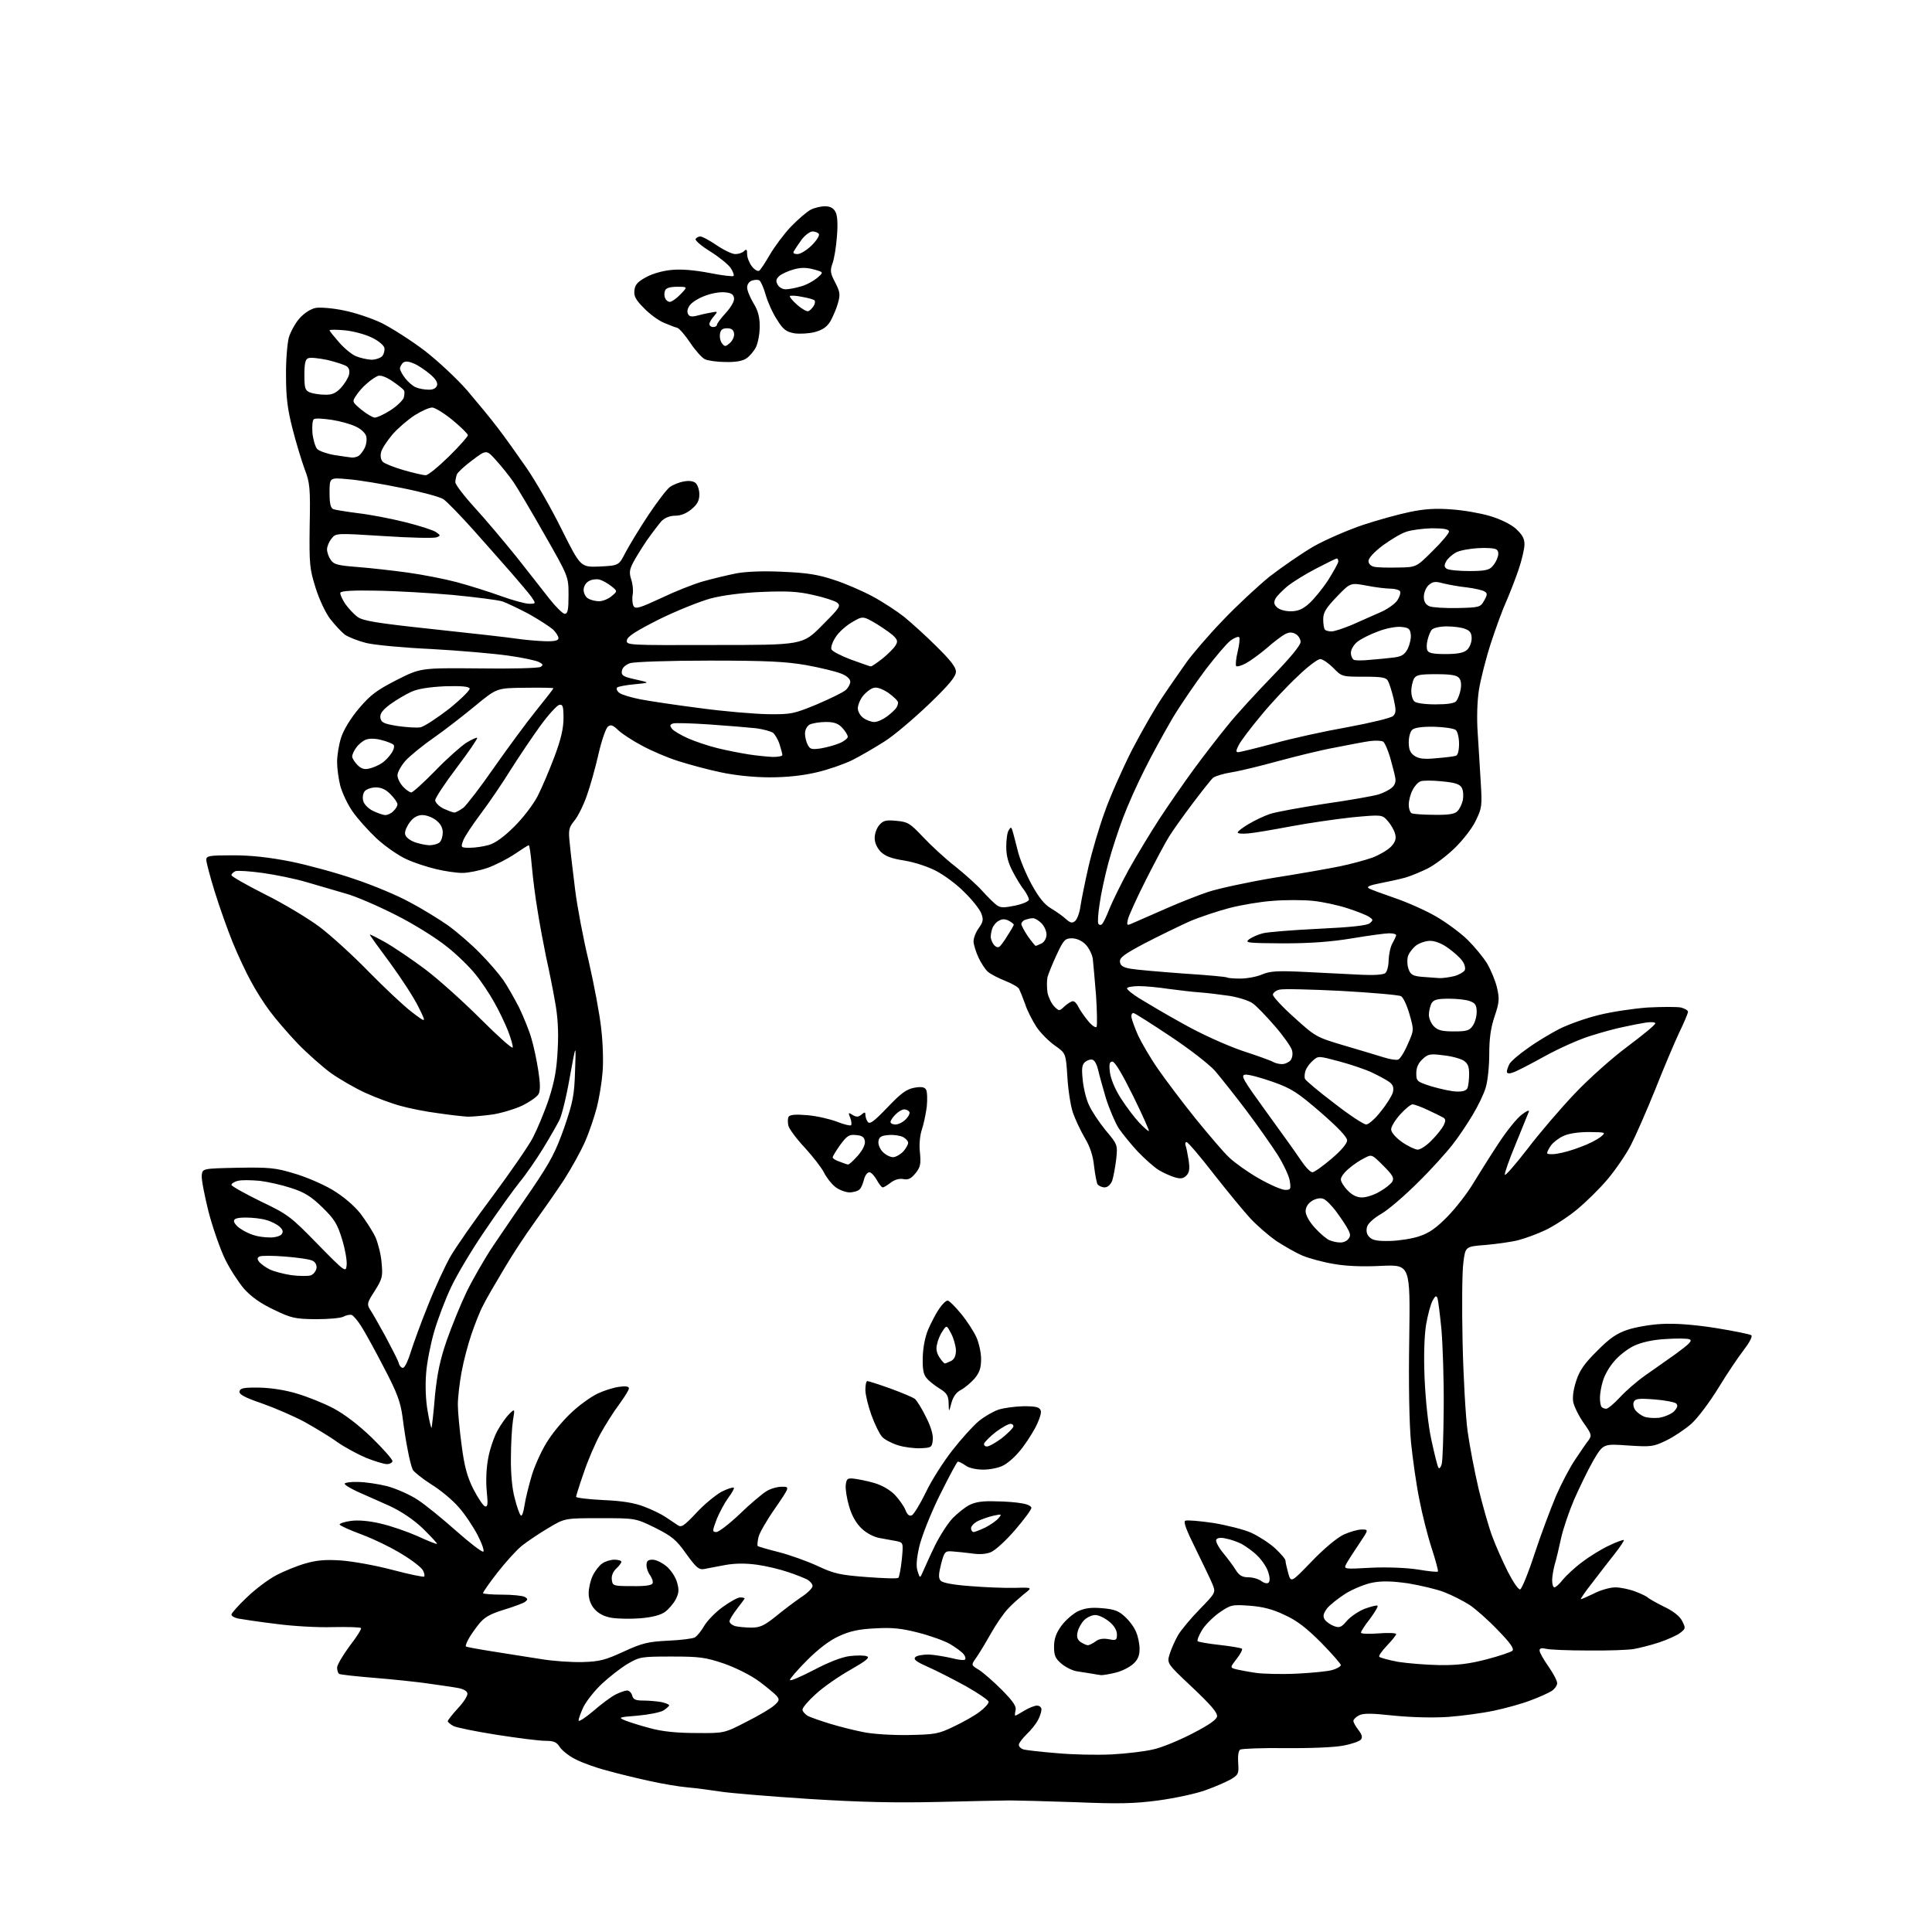 <?xml version="1.0" encoding="UTF-8" standalone="no"?>
<svg 
  version="1.1" 
  xmlns="http://www.w3.org/2000/svg" 
  xmlns:xlink="http://www.w3.org/1999/xlink" 
  xmlns:svg="http://www.w3.org/2000/svg"
  xmlns:rdf="http://www.w3.org/1999/02/22-rdf-syntax-ns#"
  xmlns:cc="http://creativecommons.org/ns#"
  xmlns:dc="http://purl.org/dc/elements/1.1/"
  viewBox="0 0 768 768"
  width="768"
  height="768"
>
<style>svg {background-color: white; }</style>"
<path stroke="none" fill="black" fill-rule="evenodd" d="M373.0,716.3C355.7,716.7 342.1,716.4 321.5,715.1C306.1,714.1 290.4,712.8 286.5,712.2C282.6,711.6 276.7,710.8 273.2,710.5C269.7,710.2 262.8,709.0 257.9,707.9C252.9,706.8 245.4,705.0 241.2,703.8C236.9,702.7 231.4,700.7 228.9,699.4C226.4,698.2 223.6,696.0 222.6,694.6C221.3,692.5 220.2,692.0 216.7,692.0C214.4,692.0 205.7,690.9 197.4,689.6C189.1,688.3 181.3,686.7 180.2,686.1C179.0,685.4 178.0,684.6 178.0,684.2C178.0,683.8 179.8,681.5 182.0,679.1C184.3,676.7 186.0,674.0 185.8,673.1C185.6,672.1 184.0,671.3 181.5,670.9C179.3,670.5 174.1,669.8 170.0,669.2C165.9,668.6 156.5,667.6 149.1,667.0C141.7,666.4 135.3,665.7 134.8,665.4C134.4,665.1 134.0,664.0 134.0,662.9C134.0,661.8 136.3,658.0 139.0,654.3C141.8,650.7 143.8,647.5 143.5,647.2C143.2,646.8 138.1,646.7 132.2,646.8C126.3,647.0 116.1,646.4 109.5,645.5C102.9,644.7 96.3,643.7 94.7,643.4C93.2,643.1 92.0,642.4 92.0,641.8C92.0,641.3 94.7,638.2 98.1,635.0C101.4,631.8 106.7,627.8 109.8,626.2C113.0,624.5 118.2,622.4 121.4,621.5C125.8,620.2 129.5,619.9 135.4,620.3C139.9,620.6 149.0,622.2 155.8,624.0C162.6,625.8 168.4,627.0 168.6,626.7C168.9,626.4 168.7,625.3 168.1,624.2C167.5,623.1 163.8,620.2 159.8,617.8C155.8,615.3 148.6,611.8 143.8,610.0C138.9,608.2 135.0,606.4 135.0,606.0C135.0,605.6 137.0,604.9 139.4,604.6C142.1,604.2 146.5,604.5 151.1,605.6C155.2,606.5 161.8,608.8 165.9,610.6C170.0,612.5 173.5,613.9 173.7,613.7C173.9,613.5 171.3,610.8 168.1,607.6C164.2,603.9 159.5,600.8 154.8,598.6C150.8,596.8 145.1,594.3 142.2,593.0C139.4,591.7 137.0,590.3 137.0,589.8C137.0,589.4 139.4,589.0 142.2,589.1C145.1,589.1 150.4,589.9 154.0,590.8C157.6,591.8 163.1,594.2 166.2,596.3C169.4,598.4 176.2,604.0 181.5,608.7C186.7,613.3 191.5,617.0 192.1,616.8C192.6,616.6 191.7,613.8 189.9,610.3C188.2,607.0 184.8,601.9 182.4,599.2C180.0,596.4 175.1,592.3 171.5,590.1C168.0,587.9 164.7,585.2 164.1,584.3C163.6,583.3 162.7,579.8 162.1,576.5C161.4,573.2 160.5,567.2 160.0,563.2C159.2,557.3 157.9,553.7 152.6,543.6C149.1,536.8 145.0,529.4 143.6,527.2C142.2,525.0 140.5,523.0 139.8,522.7C139.1,522.5 137.6,522.8 136.5,523.4C135.4,524.0 130.4,524.4 125.5,524.4C117.3,524.3 115.8,524.0 108.8,520.6C103.5,518.1 99.9,515.5 97.0,512.3C94.8,509.7 91.4,504.5 89.5,500.6C87.6,496.7 84.6,488.2 82.9,481.7C81.3,475.2 80.0,468.7 80.2,467.2C80.5,464.5 80.5,464.5 94.5,464.2C106.8,464.0 109.5,464.2 116.7,466.4C121.3,467.7 128.1,470.6 132.0,472.9C136.4,475.5 140.6,479.1 143.2,482.3C145.4,485.2 148.2,489.5 149.3,491.9C150.3,494.3 151.5,498.9 151.7,502.1C152.2,507.4 152.0,508.3 149.0,513.1C146.0,517.7 145.8,518.4 147.0,520.4C147.8,521.5 150.5,526.3 153.1,531.0C155.6,535.7 158.1,540.5 158.5,541.8C158.8,543.1 159.7,543.9 160.3,543.7C161.0,543.5 162.3,540.7 163.3,537.4C164.3,534.2 167.3,525.9 170.1,519.0C172.8,512.1 176.9,503.3 179.1,499.4C181.4,495.5 188.9,484.7 195.9,475.4C202.8,466.1 210.0,455.7 211.8,452.3C213.6,448.8 216.5,441.9 218.2,436.8C220.5,429.6 221.3,425.1 221.7,417.0C222.1,409.8 221.7,403.8 220.6,398.0C219.8,393.3 218.2,385.4 217.1,380.5C216.1,375.6 214.5,367.2 213.7,362.0C212.8,356.8 211.8,348.8 211.4,344.2C211.0,339.7 210.5,336.0 210.2,336.0C209.9,336.0 207.4,337.6 204.6,339.5C201.8,341.4 196.9,343.9 193.8,345.0C190.6,346.1 186.1,347.0 183.8,347.0C181.4,347.0 176.7,346.3 173.4,345.5C170.0,344.7 164.7,343.0 161.7,341.6C158.7,340.3 153.3,336.6 149.8,333.4C146.4,330.2 142.0,325.3 140.1,322.5C138.2,319.8 136.1,315.3 135.3,312.5C134.6,309.8 134.0,305.5 134.0,302.9C134.0,300.3 134.7,296.0 135.6,293.2C136.6,290.1 139.4,285.5 142.7,281.6C147.3,276.2 149.7,274.4 157.7,270.3C167.2,265.5 167.2,265.5 190.4,265.7C203.1,265.9 214.1,265.6 214.9,265.1C216.0,264.4 215.9,264.0 214.3,263.2C213.3,262.6 207.7,261.4 201.9,260.6C196.2,259.8 182.5,258.6 171.5,258.0C160.5,257.5 148.9,256.4 145.6,255.6C142.4,254.8 138.6,253.3 137.1,252.3C135.7,251.2 133.1,248.4 131.3,246.1C129.5,243.8 126.9,238.3 125.5,233.8C123.1,226.2 122.9,224.4 123.1,209.1C123.4,194.1 123.2,191.9 121.1,186.5C119.9,183.2 117.7,176.0 116.3,170.5C114.3,162.7 113.7,158.0 113.7,149.5C113.6,143.4 114.2,136.6 114.8,134.2C115.5,131.9 117.4,128.4 119.1,126.5C121.0,124.4 123.5,122.8 125.5,122.4C127.4,122.1 132.4,122.5 136.6,123.4C140.9,124.2 147.7,126.5 151.7,128.4C155.7,130.4 163.4,135.3 168.8,139.4C174.1,143.5 181.7,150.6 185.7,155.2C189.6,159.8 195.1,166.4 197.8,170.0C200.6,173.6 205.7,180.8 209.3,186.0C212.9,191.2 219.2,202.2 223.3,210.5C230.8,225.5 230.8,225.5 238.4,225.2C246.0,224.8 246.0,224.8 248.6,219.7C250.1,216.9 254.1,210.2 257.7,204.8C261.3,199.4 265.2,194.3 266.4,193.5C267.6,192.7 270.0,191.7 271.8,191.4C273.8,191.0 275.6,191.2 276.5,192.0C277.3,192.7 278.0,194.7 278.0,196.5C278.0,199.0 277.2,200.5 274.9,202.4C272.9,204.1 270.6,205.0 268.5,205.0C266.3,205.0 264.3,205.8 262.9,207.2C261.8,208.5 259.1,212.0 257.0,215.0C255.0,218.0 252.5,222.0 251.6,223.8C250.2,226.5 250.1,227.8 250.9,230.3C251.5,232.0 251.8,234.7 251.5,236.4C251.2,238.1 251.4,240.2 251.9,241.0C252.7,242.2 254.5,241.6 262.7,237.8C268.1,235.2 275.6,232.2 279.5,231.1C283.4,230.0 289.3,228.6 292.8,227.9C296.7,227.2 303.6,226.9 311.3,227.3C320.8,227.7 325.2,228.4 331.5,230.5C335.9,231.9 342.8,234.9 346.9,237.1C351.0,239.3 356.6,243.0 359.4,245.2C362.2,247.5 368.0,252.7 372.2,256.9C377.8,262.4 380.0,265.2 380.0,267.0C380.0,268.9 377.4,272.1 369.3,279.9C363.3,285.6 355.4,292.4 351.5,294.8C347.6,297.3 341.9,300.6 338.7,302.2C335.4,303.8 329.1,306.0 324.7,307.0C319.2,308.3 313.0,309.0 306.0,309.0C299.5,309.0 292.1,308.2 286.5,307.0C281.6,306.0 273.9,303.9 269.5,302.5C265.1,301.1 258.6,298.3 255.0,296.3C251.4,294.4 247.3,291.7 245.8,290.3C243.6,288.2 242.8,287.9 241.6,288.9C240.8,289.6 239.1,294.5 237.9,299.8C236.7,305.1 234.6,312.6 233.2,316.5C231.8,320.4 229.6,324.8 228.2,326.4C226.1,329.0 225.9,330.0 226.5,335.4C226.8,338.8 227.8,346.9 228.6,353.5C229.4,360.1 231.8,372.9 234.0,382.0C236.1,391.1 238.4,403.2 239.0,409.0C239.7,414.8 239.9,422.6 239.5,426.5C239.2,430.4 238.2,436.4 237.3,440.0C236.4,443.5 234.4,449.6 232.7,453.5C231.1,457.3 227.2,464.3 224.2,469.0C221.1,473.7 215.8,481.3 212.4,486.0C209.0,490.7 203.5,499.0 200.3,504.5C197.0,510.0 193.2,516.5 192.0,519.0C190.7,521.4 188.7,526.6 187.4,530.4C186.1,534.2 184.3,540.9 183.5,545.3C182.7,549.6 182.0,555.5 182.0,558.4C182.0,561.2 182.7,568.5 183.5,574.5C184.6,583.0 185.7,587.0 188.2,592.0C190.0,595.5 192.1,598.6 192.8,598.8C193.9,599.1 194.0,597.9 193.5,592.9C193.1,589.1 193.3,583.8 194.0,580.0C194.6,576.4 196.3,571.4 197.7,568.8C199.1,566.2 201.3,563.2 202.5,562.0C204.7,559.9 204.7,559.9 203.9,564.7C203.5,567.3 203.1,574.0 203.1,579.5C203.0,585.6 203.6,592.0 204.6,595.5C205.4,598.8 206.5,601.9 207.0,602.4C207.5,602.9 208.1,601.1 208.5,598.4C208.9,595.7 210.3,590.1 211.6,585.8C213.0,581.6 215.8,575.5 218.1,572.2C220.3,568.8 224.5,563.9 227.5,561.2C230.5,558.4 235.0,555.2 237.5,554.0C240.0,552.8 243.8,551.6 246.0,551.3C248.7,550.9 250.0,551.1 250.0,551.9C250.0,552.6 248.2,555.4 246.1,558.3C243.9,561.2 240.6,566.5 238.6,570.1C236.6,573.8 233.6,580.7 232.0,585.6C230.3,590.4 229.0,594.7 229.0,595.0C229.0,595.4 233.8,596.0 239.8,596.3C247.2,596.6 252.2,597.4 256.0,598.9C259.0,600.0 262.9,601.9 264.5,603.0C266.1,604.1 268.3,605.5 269.3,606.2C270.8,607.3 271.7,606.8 276.8,601.4C279.9,598.0 284.5,594.3 286.8,593.0C289.2,591.8 291.4,591.1 291.7,591.4C292.0,591.6 291.0,593.4 289.5,595.4C288.1,597.3 286.0,601.2 284.9,603.9C283.1,608.7 283.1,609.0 284.8,609.0C285.7,609.0 289.9,605.8 294.0,601.9C298.1,597.9 302.9,593.9 304.5,592.9C306.1,591.8 309.0,591.0 310.8,591.0C314.0,591.0 314.0,591.0 308.1,599.6C304.8,604.3 301.8,609.5 301.5,611.1C301.1,612.8 301.0,614.3 301.2,614.6C301.5,614.8 305.2,615.9 309.6,617.0C313.9,618.1 320.9,620.6 325.0,622.5C331.6,625.6 334.0,626.1 344.5,626.9C351.1,627.4 356.8,627.6 357.1,627.2C357.5,626.8 358.1,623.5 358.5,619.8C359.1,613.2 359.1,613.2 356.3,612.6C354.8,612.3 351.8,611.8 349.7,611.4C347.4,611.0 344.5,609.5 342.5,607.6C340.3,605.5 338.6,602.5 337.5,598.7C336.6,595.6 336.0,591.8 336.2,590.3C336.5,587.8 336.9,587.5 339.5,587.8C341.1,588.0 344.8,588.7 347.5,589.5C350.6,590.4 353.7,592.2 355.7,594.2C357.4,596.0 359.3,598.7 359.9,600.2C360.6,602.0 361.4,602.8 362.4,602.4C363.2,602.1 365.7,598.0 368.0,593.3C370.2,588.6 375.0,581.1 378.6,576.5C382.2,571.9 386.9,566.7 389.1,564.9C391.3,563.1 394.8,561.1 396.8,560.4C398.8,559.7 403.3,559.1 406.8,559.0C411.7,559.0 413.2,559.3 413.7,560.7C414.1,561.6 413.1,564.6 411.4,567.8C409.8,570.7 407.0,575.0 405.1,577.1C403.3,579.3 400.4,581.8 398.7,582.6C397.0,583.5 393.5,584.2 390.9,584.2C388.2,584.2 385.2,583.6 383.9,582.6C382.6,581.7 381.2,581.0 380.8,581.0C380.4,581.0 377.2,587.1 373.5,594.5C369.8,602.0 366.3,611.0 365.4,614.9C364.3,619.9 364.1,622.7 364.8,624.7C365.7,627.5 365.7,627.5 367.0,624.5C367.7,622.9 369.8,618.2 371.7,614.3C373.7,610.3 376.8,605.5 378.7,603.5C380.6,601.6 383.5,599.2 385.3,598.3C387.6,597.1 390.6,596.6 395.5,596.8C399.4,596.8 404.2,597.2 406.2,597.6C408.3,597.9 410.0,598.7 410.0,599.4C410.0,600.1 407.1,604.0 403.5,608.2C399.9,612.4 395.6,616.3 393.9,617.0C392.0,617.8 389.3,618.0 386.2,617.5C383.6,617.2 380.2,616.8 378.5,616.7C375.7,616.5 375.4,616.8 374.1,621.7C373.1,625.7 373.0,627.3 373.9,628.3C374.6,629.2 378.8,630.0 385.7,630.5C391.7,631.0 399.6,631.3 403.5,631.2C410.5,631.0 410.5,631.0 407.0,633.7C405.1,635.3 402.2,637.8 400.7,639.5C399.1,641.1 396.0,645.6 393.8,649.5C391.6,653.4 389.0,657.7 387.9,659.2C386.0,661.9 386.0,661.9 389.3,663.9C391.0,665.0 395.1,668.6 398.4,671.9C402.8,676.4 404.1,678.3 403.7,679.9C403.4,681.1 403.4,682.0 403.6,682.0C403.8,682.0 405.4,681.1 407.2,680.0C409.0,678.9 411.3,678.0 412.2,678.0C413.2,678.0 414.0,678.7 414.0,679.5C414.0,680.4 413.4,682.3 412.6,683.8C411.8,685.3 409.8,687.8 408.1,689.4C406.4,691.1 405.0,692.9 405.0,693.6C405.0,694.3 405.8,695.1 406.8,695.4C407.7,695.7 413.7,696.4 420.0,696.9C426.3,697.5 436.2,697.7 442.0,697.4C447.8,697.1 455.2,696.2 458.5,695.4C461.8,694.7 468.8,691.8 474.0,689.1C480.6,685.7 483.6,683.6 483.8,682.3C484.0,680.8 481.2,677.6 473.9,670.7C463.8,661.2 463.8,661.2 465.0,657.4C465.7,655.2 467.2,651.9 468.3,650.0C469.4,648.1 473.2,643.5 476.8,639.8C483.3,633.1 483.3,633.1 482.0,629.8C481.3,628.0 478.2,621.7 475.3,615.7C471.5,608.1 470.3,604.8 471.2,604.5C471.9,604.2 476.9,604.6 482.3,605.4C487.7,606.3 494.5,608.0 497.4,609.3C500.4,610.7 504.6,613.4 506.9,615.5C509.1,617.6 511.0,619.7 511.0,620.4C511.0,621.0 511.5,623.2 512.1,625.4C513.2,629.2 513.2,629.2 521.5,620.6C526.4,615.5 531.6,611.2 534.2,610.0C536.6,608.9 539.8,608.0 541.3,608.0C544.1,608.0 544.1,608.0 540.2,613.8C538.1,616.9 535.8,620.5 535.2,621.6C534.1,623.8 534.1,623.8 545.0,623.2C551.5,622.9 559.0,623.2 563.6,623.9C567.7,624.6 571.4,625.0 571.6,624.7C571.8,624.5 570.7,620.3 569.1,615.4C567.5,610.5 565.3,601.8 564.2,596.0C563.0,590.2 561.6,580.1 560.9,573.4C560.2,565.8 559.9,550.6 560.2,532.0C560.6,502.7 560.6,502.7 549.1,503.2C541.7,503.6 534.8,503.3 530.0,502.4C525.8,501.7 520.3,500.2 517.7,499.1C515.1,498.0 510.4,495.3 507.2,493.2C504.1,491.0 499.5,487.0 497.0,484.3C494.5,481.6 488.0,473.7 482.5,466.7C477.1,459.7 472.2,454.0 471.7,454.0C471.2,454.0 471.0,454.6 471.3,455.4C471.6,456.1 472.1,458.8 472.5,461.2C473.0,464.6 472.8,466.1 471.6,467.3C470.4,468.5 469.3,468.7 467.0,468.0C465.3,467.5 462.4,466.2 460.6,465.1C458.8,464.0 455.1,460.7 452.3,457.8C449.6,454.9 446.2,450.7 444.7,448.5C443.3,446.3 441.0,440.9 439.6,436.5C438.3,432.1 436.9,427.0 436.5,425.2C436.1,423.4 435.2,421.6 434.4,421.3C433.6,421.0 432.3,421.4 431.4,422.1C430.1,423.2 429.9,424.6 430.4,429.3C430.7,432.5 431.8,437.1 432.9,439.3C433.9,441.6 436.9,446.1 439.5,449.3C444.3,455.0 444.3,455.1 443.7,460.9C443.3,464.1 442.6,467.9 442.1,469.4C441.4,471.0 440.3,472.0 439.1,472.0C438.0,472.0 436.8,471.4 436.3,470.8C435.9,470.1 435.3,466.8 434.9,463.5C434.5,459.4 433.3,455.8 431.2,452.3C429.5,449.4 427.4,444.9 426.5,442.3C425.6,439.7 424.6,433.3 424.3,428.1C423.7,418.7 423.7,418.7 419.3,415.6C416.9,413.9 413.6,410.6 412.0,408.2C410.4,405.7 408.3,401.7 407.5,399.1C406.6,396.6 405.5,393.9 405.1,393.1C404.8,392.4 402.3,391.0 399.6,389.9C397.0,388.9 393.9,387.3 392.7,386.3C391.6,385.3 389.9,382.7 388.9,380.5C387.9,378.3 387.0,375.4 387.0,374.2C387.0,372.9 387.9,370.5 389.1,368.9C390.9,366.3 391.0,365.5 390.0,362.9C389.3,361.3 386.4,357.6 383.4,354.7C380.5,351.7 375.5,348.0 372.3,346.3C368.9,344.5 363.7,342.8 359.6,342.1C354.4,341.3 352.0,340.4 350.1,338.6C348.6,337.0 347.7,335.0 347.7,333.1C347.7,331.4 348.5,329.1 349.6,327.9C351.2,326.1 352.3,325.9 356.4,326.3C360.9,326.7 361.8,327.3 366.9,332.7C370.0,336.0 375.7,341.3 379.7,344.4C383.7,347.6 388.6,352.0 390.6,354.3C392.7,356.6 395.2,359.1 396.2,359.8C397.7,360.9 399.1,360.9 403.5,360.0C406.7,359.3 409.0,358.3 409.0,357.6C409.0,356.9 408.1,355.2 407.1,353.8C406.0,352.5 404.0,349.2 402.6,346.5C400.8,343.1 400.0,340.2 400.0,336.6C400.0,333.8 400.4,330.8 401.0,330.0C401.8,328.7 402.0,328.7 402.4,330.0C402.7,330.8 403.6,334.4 404.5,337.9C405.3,341.4 407.9,347.6 410.1,351.6C412.9,356.7 415.2,359.6 417.8,361.1C419.8,362.3 422.5,364.2 423.7,365.3C425.5,366.9 426.2,367.1 427.4,366.1C428.2,365.4 429.2,362.7 429.5,360.2C429.9,357.6 431.3,350.6 432.7,344.5C434.1,338.4 437.0,328.6 439.2,322.6C441.3,316.6 446.2,305.6 450.0,298.1C453.9,290.6 459.4,281.0 462.3,276.8C465.1,272.6 469.4,266.5 471.7,263.2C474.0,260.0 480.4,252.5 486.0,246.7C491.6,240.8 500.1,232.9 504.8,229.1C509.6,225.4 517.4,220.0 522.2,217.2C527.0,214.5 535.8,210.7 541.7,208.7C547.7,206.7 556.1,204.4 560.5,203.5C566.2,202.3 570.9,202.0 577.0,202.5C581.7,202.8 588.5,204.0 592.2,205.1C596.3,206.3 600.4,208.3 602.5,210.1C605.1,212.5 606.0,214.0 606.0,216.4C606.0,218.2 604.9,222.8 603.6,226.6C602.3,230.4 600.1,236.0 598.8,239.0C597.4,242.0 594.7,249.4 592.7,255.5C590.7,261.6 588.6,270.0 587.9,274.2C587.2,278.7 587.0,285.6 587.4,291.2C587.7,296.3 588.3,305.1 588.6,310.7C589.2,320.4 589.1,321.2 586.6,326.3C585.2,329.3 581.4,334.1 578.2,337.2C575.0,340.3 570.2,343.9 567.4,345.3C564.7,346.6 560.7,348.3 558.5,348.9C556.3,349.5 551.8,350.5 548.6,351.1C544.5,351.9 543.1,352.5 544.1,353.1C544.9,353.6 549.6,355.3 554.5,357.0C559.5,358.7 566.9,362.0 571.0,364.4C575.1,366.8 580.8,371.0 583.5,373.7C586.2,376.4 589.7,380.6 591.2,383.1C592.7,385.7 594.5,390.0 595.1,392.7C596.1,397.1 596.0,398.5 594.1,404.1C592.6,408.6 592.0,412.8 592.0,419.0C592.0,423.8 591.4,429.7 590.6,432.3C589.9,434.8 587.5,439.7 585.4,443.2C583.3,446.7 579.8,452.0 577.4,455.0C575.1,458.0 569.0,464.8 563.7,470.0C558.5,475.2 551.9,480.9 549.1,482.5C546.0,484.3 543.7,486.4 543.4,487.8C543.0,489.3 543.3,490.8 544.4,491.8C545.7,493.1 547.7,493.4 552.6,493.3C556.2,493.2 561.4,492.4 564.3,491.4C568.2,490.1 571.0,488.1 575.5,483.5C578.8,480.1 583.3,474.3 585.5,470.6C587.7,467.0 592.2,459.8 595.5,454.8C598.8,449.7 603.0,444.5 604.9,443.1C607.0,441.5 608.1,441.1 607.7,442.0C607.4,442.8 605.0,448.6 602.5,454.8C599.9,461.0 598.0,466.5 598.2,467.0C598.4,467.5 602.4,462.9 607.2,456.7C611.9,450.5 620.4,440.6 626.0,434.7C631.8,428.6 640.9,420.5 647.1,415.9C653.1,411.4 658.0,407.4 658.0,406.8C658.0,406.3 656.4,406.2 654.2,406.5C652.2,406.8 648.2,407.6 645.5,408.2C642.8,408.7 636.9,410.3 632.5,411.7C628.1,413.0 619.8,416.7 614.0,419.9C608.2,423.1 602.5,426.1 601.2,426.4C599.8,426.9 599.0,426.7 599.0,426.0C599.0,425.4 599.5,424.0 600.0,423.0C600.6,421.9 603.8,419.1 607.3,416.7C610.7,414.2 616.4,410.8 619.9,409.0C623.5,407.2 630.5,404.7 635.5,403.5C640.6,402.2 649.4,400.9 655.0,400.5C660.7,400.2 666.6,400.2 668.2,400.5C669.7,400.9 671.0,401.6 671.0,402.2C671.0,402.8 669.4,406.6 667.4,410.7C665.5,414.8 661.2,424.9 657.9,433.3C654.5,441.7 650.2,451.5 648.3,455.2C646.4,458.9 642.2,465.0 639.1,468.7C636.0,472.4 630.5,477.8 627.0,480.7C623.4,483.7 617.8,487.3 614.5,488.9C611.2,490.5 606.2,492.3 603.5,493.0C600.8,493.7 594.9,494.5 590.5,494.9C582.5,495.5 582.5,495.5 581.7,502.0C581.2,505.6 581.1,519.8 581.4,533.5C581.7,547.2 582.6,563.2 583.4,569.0C584.2,574.8 586.2,585.1 587.8,592.0C589.5,598.9 591.9,607.4 593.3,611.0C594.6,614.6 597.4,620.8 599.4,624.8C601.5,628.9 603.6,632.0 604.3,631.8C605.0,631.5 607.6,625.1 610.1,617.4C612.6,609.8 616.5,599.5 618.6,594.5C620.8,589.5 624.2,583.0 626.3,580.0C628.3,577.0 630.6,573.6 631.5,572.5C632.8,570.6 632.7,570.1 629.5,565.6C627.6,562.9 625.8,559.2 625.4,557.4C625.0,555.4 625.5,552.1 626.6,548.8C627.9,544.8 629.9,541.9 634.9,537.0C639.9,531.9 642.8,530.0 647.0,528.6C650.0,527.6 656.1,526.5 660.5,526.3C665.8,526.0 673.0,526.5 682.0,527.9C689.4,529.1 695.8,530.4 696.2,530.8C696.7,531.3 695.3,533.9 693.2,536.6C691.1,539.3 686.5,546.1 683.1,551.7C679.6,557.4 674.8,563.8 672.3,566.0C669.8,568.2 665.3,571.2 662.4,572.6C657.2,575.1 656.5,575.2 647.1,574.6C637.3,573.9 637.3,573.9 633.3,580.7C631.2,584.4 627.8,591.4 625.7,596.2C623.7,600.9 621.3,607.9 620.5,611.7C619.7,615.4 618.6,620.1 618.0,622.0C617.5,623.9 617.0,626.7 617.0,628.2C617.0,629.8 617.4,631.0 617.9,631.0C618.4,631.0 619.9,629.7 621.2,628.0C622.5,626.4 626.0,623.1 629.0,620.9C632.0,618.6 636.9,615.6 639.8,614.3C642.7,612.9 645.3,612.0 645.5,612.2C645.7,612.4 644.1,614.8 642.0,617.5C639.8,620.3 635.8,625.4 633.1,629.0C630.3,632.5 628.2,635.6 628.4,635.7C628.5,635.8 630.8,634.8 633.5,633.5C636.1,632.1 640.1,631.0 642.1,631.0C644.2,631.0 647.9,631.8 650.2,632.7C652.6,633.6 654.7,634.7 655.0,635.0C655.3,635.4 658.1,637.0 661.3,638.6C665.1,640.4 667.7,642.4 668.7,644.4C670.1,647.2 670.1,647.4 667.9,649.1C666.6,650.1 662.8,651.8 659.5,652.9C656.2,654.0 651.7,655.1 649.5,655.5C647.3,655.9 639.1,656.2 631.3,656.1C623.5,656.1 615.9,655.8 614.5,655.4C612.8,655.0 612.0,655.2 612.0,656.1C612.0,656.9 613.6,659.7 615.5,662.4C617.4,665.1 619.0,668.1 619.0,669.1C619.0,670.0 618.0,671.4 616.8,672.2C615.5,673.0 611.8,674.7 608.5,675.9C605.2,677.2 598.7,679.0 594.0,680.0C589.3,681.0 581.1,682.1 575.7,682.5C569.8,682.9 561.3,682.7 554.2,682.0C545.1,681.0 541.8,681.0 540.2,681.9C539.0,682.5 538.0,683.5 538.0,684.1C538.0,684.7 538.9,686.3 540.0,687.7C541.4,689.5 541.7,690.6 541.0,691.5C540.4,692.2 537.3,693.3 534.0,693.9C530.6,694.6 520.8,695.0 511.1,694.9C501.8,694.8 493.7,695.1 493.0,695.5C492.3,695.9 492.0,698.0 492.2,700.8C492.5,705.0 492.3,705.5 489.3,707.3C487.5,708.3 483.0,710.3 479.3,711.6C475.5,713.0 467.1,714.8 460.5,715.7C450.8,717.0 444.5,717.1 427.5,716.4C415.9,716.0 404.2,715.7 401.5,715.7C398.8,715.7 385.9,716.0 373.0,716.3zM361.0,689.7C371.7,689.5 373.0,689.3 379.2,686.3C383.0,684.5 387.6,681.9 389.5,680.4C391.4,679.0 393.0,677.2 393.0,676.5C393.0,675.9 388.8,673.0 383.8,670.2C378.7,667.4 371.8,663.9 368.6,662.5C364.1,660.5 363.0,659.6 363.9,658.7C364.5,658.1 366.9,657.7 369.2,657.7C371.5,657.8 375.5,658.5 378.2,659.1C380.8,659.8 383.3,660.1 383.6,659.7C384.0,659.3 383.7,658.3 383.0,657.5C382.3,656.6 379.8,654.8 377.6,653.5C375.3,652.2 369.7,650.2 365.0,649.0C358.4,647.3 354.6,646.9 347.9,647.3C341.4,647.6 337.8,648.4 333.5,650.4C329.9,652.0 325.4,655.4 320.9,659.9C317.1,663.7 314.0,667.3 314.0,667.8C314.0,668.4 318.2,666.6 323.4,663.9C329.5,660.7 334.6,658.7 337.9,658.3C340.6,658.0 343.7,658.0 344.6,658.4C345.9,658.9 344.3,660.2 338.0,663.8C333.4,666.4 327.2,670.7 324.3,673.4C321.4,676.0 319.0,678.8 319.0,679.6C319.0,680.3 320.0,681.4 321.1,682.1C322.3,682.7 326.3,684.1 329.9,685.2C333.5,686.3 339.4,687.8 343.0,688.5C346.6,689.3 354.6,689.8 361.0,689.7zM276.7,688.9C287.9,689.0 287.9,689.0 296.8,684.4C301.8,681.9 306.8,678.9 307.9,677.8C309.8,676.1 309.9,675.6 308.8,674.2C308.1,673.4 304.9,670.7 301.8,668.4C298.4,665.9 292.6,663.0 287.8,661.3C280.4,658.8 278.1,658.5 267.0,658.5C255.0,658.5 254.3,658.6 249.5,661.4C246.8,663.0 242.2,666.6 239.3,669.3C236.4,672.0 233.2,676.1 232.0,678.4C230.9,680.7 230.0,683.2 230.0,683.9C230.0,684.6 232.6,682.9 235.8,680.2C238.9,677.5 242.9,674.5 244.7,673.6C246.5,672.7 248.5,672.0 249.3,672.0C250.1,672.0 251.0,672.9 251.3,674.0C251.7,675.6 252.7,676.0 255.8,676.0C258.0,676.0 261.2,676.3 262.9,676.6C264.6,677.0 266.0,677.5 266.0,677.9C266.0,678.2 265.0,679.1 263.8,679.9C262.5,680.7 257.9,681.6 253.5,682.0C245.9,682.6 245.6,682.7 248.5,683.9C250.2,684.6 254.7,686.0 258.5,687.0C263.2,688.3 269.1,688.9 276.7,688.9zM437.8,665.9C437.1,665.8 435.4,665.6 434.0,665.3C432.6,665.1 430.1,664.7 428.3,664.4C426.5,664.2 423.7,662.8 422.0,661.4C419.5,659.3 419.0,658.1 419.0,654.6C419.0,651.5 419.8,649.2 421.9,646.3C423.5,644.1 426.5,641.5 428.5,640.5C431.4,639.2 433.8,638.9 438.3,639.3C443.0,639.7 444.8,640.4 447.2,642.7C448.9,644.2 450.9,646.9 451.6,648.7C452.4,650.5 453.0,653.5 453.0,655.5C453.0,658.1 452.3,659.8 450.5,661.4C449.1,662.7 446.0,664.3 443.5,664.9C441.1,665.5 438.5,665.9 437.8,665.9zM515.5,665.3C521.5,665.0 528.0,664.4 529.8,663.8C531.5,663.3 533.0,662.4 533.0,661.9C533.0,661.4 529.5,657.4 525.2,653.0C519.4,647.2 515.6,644.2 510.7,642.0C506.0,639.7 502.0,638.7 496.8,638.3C489.7,637.8 489.3,637.9 484.6,641.1C482.0,643.0 478.8,646.2 477.7,648.2C476.5,650.2 475.8,652.1 476.1,652.4C476.4,652.7 480.3,653.4 484.9,653.9C489.4,654.4 493.4,655.1 493.7,655.4C494.0,655.7 493.1,657.5 491.6,659.4C488.9,662.9 488.9,662.9 491.5,663.6C492.9,663.9 496.4,664.6 499.3,665.0C502.1,665.4 509.4,665.6 515.5,665.3zM572.1,661.9C579.4,662.0 584.1,661.4 591.0,659.6C596.0,658.3 600.7,656.7 601.2,656.2C602.0,655.4 600.3,653.0 595.4,648.0C591.7,644.1 586.6,639.6 584.2,638.0C581.7,636.4 577.2,634.1 574.1,632.9C571.0,631.7 564.5,630.2 559.7,629.4C553.3,628.5 549.4,628.4 545.7,629.1C542.8,629.6 538.0,631.6 535.0,633.4C532.0,635.3 528.6,638.0 527.5,639.4C526.0,641.5 525.8,642.5 526.6,643.8C527.2,644.7 528.9,645.9 530.3,646.4C532.5,647.2 533.2,646.9 535.4,644.3C536.8,642.7 540.0,640.5 542.5,639.5C545.1,638.6 547.3,638.0 547.6,638.3C547.9,638.6 546.5,640.9 544.6,643.5C542.6,646.0 541.0,648.5 541.0,649.0C541.0,649.5 544.1,649.6 548.0,649.3C551.9,649.0 555.0,649.1 555.0,649.6C555.0,650.0 553.3,652.1 551.3,654.2C549.3,656.3 547.9,658.3 548.3,658.6C548.7,659.0 552.0,659.9 555.7,660.6C559.5,661.2 566.8,661.8 572.1,661.9zM231.5,660.7C238.4,660.5 240.6,659.9 248.0,656.5C255.4,653.1 257.7,652.6 265.5,652.2C270.4,652.0 275.3,651.4 276.2,650.9C277.1,650.4 278.8,648.3 280.0,646.2C281.2,644.2 284.5,640.8 287.3,638.8C290.2,636.7 293.3,635.0 294.2,635.0C295.2,635.0 296.0,635.2 296.0,635.4C296.0,635.6 294.6,637.4 293.0,639.5C291.4,641.6 290.0,643.8 290.0,644.5C290.0,645.2 291.0,646.0 292.2,646.4C293.5,646.7 296.4,647.0 298.7,647.0C302.1,647.0 303.8,646.2 308.2,642.7C311.1,640.3 315.6,636.9 318.2,635.1C320.9,633.4 323.0,631.3 323.0,630.5C323.0,629.7 322.1,628.6 320.9,627.9C319.7,627.3 316.3,625.9 313.2,624.9C310.0,623.8 304.5,622.5 300.9,622.0C296.5,621.4 292.3,621.4 288.4,622.1C285.2,622.7 281.4,623.4 280.0,623.7C277.8,624.1 276.8,623.2 272.8,617.7C268.8,612.0 267.1,610.7 260.4,607.3C252.6,603.5 252.6,603.5 238.6,603.5C224.5,603.5 224.5,603.5 218.0,607.4C214.4,609.5 209.7,612.7 207.4,614.5C205.1,616.4 200.8,621.2 197.6,625.3C194.5,629.3 192.0,632.9 192.0,633.3C192.0,633.6 195.4,633.9 199.5,633.9C203.6,633.9 207.7,634.3 208.6,634.8C209.8,635.5 209.9,635.8 208.8,636.7C208.1,637.3 204.2,638.7 200.3,639.9C194.5,641.7 192.5,642.9 190.2,645.8C188.6,647.8 186.7,650.6 186.1,651.8C185.4,653.1 185.0,654.3 185.2,654.5C185.4,654.7 190.3,655.6 196.0,656.5C201.8,657.4 210.3,658.8 215.0,659.5C219.7,660.3 227.1,660.8 231.5,660.7zM432.4,654.0C433.0,654.0 434.4,653.3 435.5,652.5C436.7,651.5 438.5,651.2 440.7,651.6C443.7,652.2 444.0,652.0 444.0,649.7C444.0,648.1 442.9,646.2 440.9,644.6C439.2,643.2 436.8,642.0 435.4,642.0C434.1,642.0 432.1,642.9 431.0,644.0C429.9,645.1 428.7,647.2 428.4,648.6C427.9,650.6 428.2,651.7 429.5,652.7C430.6,653.4 431.9,654.0 432.4,654.0zM254.5,643.3C250.7,643.6 245.5,643.5 243.1,643.1C240.1,642.6 237.9,641.4 236.3,639.6C234.8,637.9 234.0,635.6 234.0,633.3C234.0,631.4 234.7,628.3 235.6,626.4C236.5,624.5 238.2,622.3 239.4,621.5C240.5,620.7 242.7,620.0 244.2,620.0C245.8,620.0 247.0,620.4 247.0,620.8C247.0,621.3 246.1,622.5 245.0,623.5C243.7,624.7 243.0,626.4 243.2,627.9C243.5,630.4 243.7,630.5 251.2,630.5C256.4,630.6 259.1,630.2 259.4,629.4C259.7,628.7 259.2,627.4 258.5,626.3C257.7,625.3 257.0,623.5 257.0,622.2C257.0,620.5 257.6,620.0 259.4,620.0C260.8,620.0 263.2,621.2 264.9,622.6C266.6,624.0 268.5,626.8 269.1,628.9C270.0,632.0 269.9,633.2 268.6,635.8C267.7,637.5 265.8,639.7 264.3,640.8C262.4,642.1 259.2,642.9 254.5,643.3zM504.3,629.1C504.9,628.5 504.8,626.8 504.1,624.8C503.5,622.9 501.5,620.0 499.7,618.3C498.0,616.6 495.1,614.6 493.5,613.7C491.9,612.9 489.1,611.9 487.3,611.6C485.4,611.1 483.9,611.3 483.5,612.0C483.1,612.6 484.3,615.0 486.2,617.3C488.1,619.6 490.4,622.7 491.3,624.2C492.6,626.3 493.9,627.0 496.3,627.0C498.0,627.0 500.4,627.7 501.4,628.5C502.6,629.4 503.8,629.6 504.3,629.1zM387.0,609.0C387.6,609.0 389.8,608.1 391.9,607.1C393.9,606.0 396.3,604.4 397.0,603.4C398.3,601.9 398.2,601.8 395.0,602.5C393.1,602.9 390.3,603.9 388.8,604.6C387.2,605.4 386.0,606.7 386.0,607.5C386.0,608.3 386.5,609.0 387.0,609.0zM573.1,582.0C573.5,580.6 573.8,570.5 573.9,559.5C574.0,548.5 573.5,534.5 573.0,528.5C572.4,522.5 571.7,516.8 571.4,516.0C571.0,514.9 570.5,515.1 569.5,517.0C568.7,518.4 567.6,522.6 566.9,526.5C566.2,531.0 565.9,538.6 566.3,548.0C566.7,556.7 567.7,566.5 569.0,572.4C570.2,577.9 571.4,582.9 571.8,583.4C572.1,584.0 572.7,583.4 573.1,582.0zM153.8,582.0C152.5,582.0 148.8,580.8 145.5,579.5C142.2,578.1 137.0,575.3 134.0,573.2C131.0,571.0 125.1,567.5 121.0,565.2C116.9,563.0 109.3,559.7 104.2,557.9C97.2,555.5 95.0,554.3 95.2,553.1C95.5,551.8 96.9,551.5 103.2,551.6C107.8,551.7 113.6,552.6 118.1,554.0C122.2,555.2 128.7,557.8 132.5,559.8C137.0,562.2 142.5,566.4 147.8,571.5C152.3,575.9 156.0,580.1 156.0,580.8C156.0,581.4 155.0,582.0 153.8,582.0zM366.0,575.7C363.5,575.8 359.4,575.3 356.9,574.5C354.4,573.7 351.5,572.2 350.6,571.1C349.6,570.0 347.7,566.1 346.4,562.5C345.1,558.9 344.0,554.4 344.0,552.5C344.0,550.6 344.3,549.0 344.8,549.0C345.2,549.0 349.3,550.3 353.8,551.9C358.4,553.6 362.8,555.4 363.7,556.1C364.5,556.8 366.5,560.0 368.1,563.3C370.0,567.0 371.0,570.3 370.8,572.3C370.5,575.3 370.3,575.5 366.0,575.7zM392.3,575.0C393.2,575.0 395.8,573.5 398.1,571.8C400.4,570.0 402.5,567.9 402.8,567.2C403.0,566.6 402.5,566.0 401.7,566.0C400.8,566.0 398.2,567.5 395.9,569.2C393.6,571.0 391.5,573.1 391.2,573.8C391.0,574.4 391.5,575.0 392.3,575.0zM171.6,567.5C171.7,567.0 172.4,561.2 172.9,554.8C173.8,546.0 174.9,540.6 177.6,532.8C179.6,527.1 183.1,518.5 185.5,513.5C187.9,508.6 192.7,500.2 196.2,495.0C199.7,489.8 206.6,479.7 211.5,472.6C218.9,461.7 220.9,457.8 224.3,448.2C227.8,438.0 228.3,435.3 228.6,425.6C229.0,414.5 229.0,414.5 226.5,428.2C225.2,435.8 223.3,443.4 222.4,445.2C221.5,447.0 218.6,452.1 215.9,456.5C213.2,460.9 209.0,467.0 206.5,470.0C204.1,473.0 197.9,481.6 192.9,489.0C187.8,496.4 181.7,506.6 179.4,511.5C177.0,516.5 174.0,524.5 172.6,529.3C171.2,534.1 169.7,541.6 169.4,545.8C169.0,550.6 169.2,556.5 170.0,561.0C170.7,565.1 171.4,568.0 171.6,567.5zM659.4,563.6C661.5,563.3 664.2,562.2 665.4,561.1C666.8,559.6 667.1,558.7 666.3,557.9C665.8,557.4 661.8,556.6 657.7,556.3C651.2,555.8 650.0,556.0 649.4,557.4C649.1,558.3 649.4,559.7 650.1,560.6C650.8,561.5 652.3,562.6 653.5,563.1C654.6,563.6 657.3,563.8 659.4,563.6zM378.2,557.7C377.2,561.5 377.2,561.5 377.1,557.8C377.0,554.8 376.4,553.8 373.7,552.1C371.9,551.0 369.5,549.2 368.5,548.0C367.1,546.5 366.7,544.5 366.8,539.7C366.9,535.7 367.7,531.5 369.0,528.4C370.2,525.7 372.1,522.0 373.3,520.3C374.5,518.5 376.0,517.0 376.7,517.0C377.3,517.0 379.7,519.4 382.0,522.2C384.4,525.1 387.1,529.3 388.1,531.5C389.1,533.7 390.0,537.6 390.0,540.2C390.0,543.8 389.4,545.6 387.4,548.0C385.9,549.7 383.5,551.7 382.0,552.5C380.1,553.5 378.9,555.2 378.2,557.7zM638.5,560.0C639.2,560.0 641.7,557.9 644.0,555.4C646.4,552.8 650.7,549.1 653.5,547.1C656.4,545.1 662.0,541.1 666.0,538.3C671.6,534.2 672.9,532.9 671.6,532.4C670.6,532.0 666.3,532.0 661.9,532.3C656.8,532.6 652.5,533.6 649.5,535.0C647.0,536.2 643.5,538.9 641.7,541.1C639.8,543.2 637.8,546.7 637.2,548.9C636.5,551.0 636.0,554.1 636.0,555.7C636.0,557.3 636.3,559.0 636.7,559.3C637.0,559.7 637.9,560.0 638.5,560.0zM375.6,542.0C375.9,542.0 377.0,541.5 378.1,541.0C379.4,540.3 380.0,538.9 380.0,536.7C379.9,534.9 379.1,532.0 378.1,530.1C376.3,526.7 376.3,526.7 374.7,529.1C373.8,530.4 372.8,532.7 372.5,534.3C372.0,536.1 372.3,537.8 373.4,539.5C374.3,540.9 375.3,542.0 375.6,542.0zM123.5,507.0C124.6,506.6 125.6,505.3 125.8,504.2C126.0,503.0 125.4,501.7 124.3,501.2C123.3,500.6 118.4,499.9 113.3,499.5C108.3,499.1 103.7,499.1 103.1,499.5C102.2,500.0 102.2,500.6 103.1,501.7C103.8,502.5 105.6,503.8 107.2,504.6C108.8,505.4 112.6,506.4 115.8,506.9C118.9,507.3 122.4,507.3 123.5,507.0zM137.8,502.9C138.0,501.2 137.2,496.6 136.0,492.7C134.1,486.5 133.0,484.7 128.2,480.0C123.7,475.6 121.1,474.0 115.9,472.3C112.3,471.1 106.6,469.8 103.3,469.4C99.9,469.1 96.0,469.0 94.6,469.4C93.2,469.7 92.0,470.5 92.0,471.0C92.0,471.5 97.2,474.4 103.5,477.5C114.4,482.7 115.5,483.5 126.2,494.5C137.3,505.8 137.5,505.9 137.8,502.9zM532.6,493.9C533.8,494.0 535.3,493.4 535.9,492.6C536.9,491.5 536.9,490.6 535.9,488.8C535.3,487.5 533.2,484.4 531.3,481.8C529.4,479.2 527.0,476.8 525.9,476.5C524.8,476.1 522.9,476.5 521.5,477.4C519.9,478.4 519.0,480.0 519.0,481.5C519.0,483.0 520.5,485.7 522.7,488.1C524.8,490.4 527.4,492.6 528.5,493.0C529.6,493.5 531.5,493.9 532.6,493.9zM107.1,491.9C109.1,492.0 111.3,491.4 111.9,490.7C112.7,489.6 112.5,488.9 111.1,487.6C110.1,486.7 107.8,485.5 105.9,485.0C104.0,484.4 100.4,484.0 97.8,484.0C94.4,484.0 93.0,484.4 93.0,485.4C93.0,486.1 94.2,487.6 95.7,488.5C97.1,489.5 99.5,490.6 100.9,491.0C102.3,491.5 105.1,491.9 107.1,491.9zM541.4,476.0C543.1,476.0 546.3,475.0 548.4,473.7C550.6,472.5 552.8,470.7 553.4,469.8C554.3,468.3 553.7,467.2 549.9,463.4C545.3,458.8 545.3,458.8 542.3,460.4C540.6,461.2 537.8,463.1 536.1,464.6C534.4,466.0 533.0,467.9 533.0,468.8C533.0,469.7 534.2,471.7 535.7,473.2C537.5,475.1 539.4,476.0 541.4,476.0zM337.6,474.0C335.9,473.9 333.3,472.9 331.9,471.7C330.4,470.5 328.4,467.9 327.5,466.0C326.5,464.1 323.1,459.7 319.9,456.2C316.7,452.8 313.8,448.9 313.4,447.5C313.1,446.2 313.1,444.6 313.5,443.9C314.1,443.1 316.3,442.9 320.9,443.3C324.6,443.6 329.8,444.8 332.7,445.9C335.5,447.0 338.0,447.6 338.3,447.3C338.6,447.0 338.5,445.7 338.0,444.4C337.1,442.2 337.2,442.1 338.9,443.2C340.4,444.1 341.2,444.1 342.4,443.1C343.7,442.0 344.0,442.0 344.0,443.1C344.0,443.9 344.4,445.2 344.9,445.9C345.7,447.1 347.3,445.9 352.7,440.3C358.1,434.6 360.3,433.0 363.4,432.4C366.2,431.9 367.5,432.1 368.1,433.1C368.6,433.9 368.7,437.0 368.4,440.0C368.0,443.0 367.1,447.2 366.4,449.2C365.7,451.4 365.3,455.0 365.7,458.2C366.1,462.7 365.9,463.9 364.0,466.3C362.2,468.5 361.1,469.1 359.1,468.7C357.5,468.4 355.7,468.9 354.1,470.1C352.8,471.1 351.4,472.0 350.9,472.0C350.4,472.0 349.4,470.6 348.5,469.0C347.6,467.4 346.3,466.0 345.6,466.0C344.8,466.0 343.9,467.2 343.5,468.7C343.1,470.3 342.4,472.1 341.8,472.7C341.2,473.4 339.3,474.0 337.6,474.0zM510.9,473.0C513.1,473.0 513.2,472.7 512.7,469.4C512.4,467.4 510.2,462.8 507.9,459.1C505.6,455.5 500.0,447.5 495.4,441.4C490.8,435.3 485.2,428.3 483.0,425.7C480.7,423.1 472.7,416.9 465.3,412.0C457.8,407.0 451.2,402.8 450.6,402.7C450.0,402.6 449.6,403.4 449.8,404.5C450.0,405.6 451.2,408.9 452.5,411.8C453.9,414.7 457.3,420.6 460.3,424.9C463.2,429.1 469.9,438.0 475.2,444.6C480.5,451.1 486.5,458.2 488.7,460.2C490.8,462.2 496.1,466.0 500.5,468.5C504.9,471.0 509.5,473.0 510.9,473.0zM521.7,466.0C522.4,466.0 525.8,463.6 529.2,460.7C533.1,457.4 535.5,454.6 535.5,453.3C535.5,452.0 531.9,448.2 525.0,442.2C515.7,434.2 513.5,432.7 505.8,430.0C501.0,428.3 496.1,427.0 494.9,427.2C493.1,427.5 494.2,429.3 503.4,442.0C509.2,450.0 515.4,458.6 517.1,461.2C518.9,463.9 520.9,466.0 521.7,466.0zM337.1,462.9C337.5,463.0 339.2,461.4 341.0,459.4C342.9,457.2 344.0,455.0 343.8,453.7C343.6,452.0 342.7,451.4 340.3,451.2C337.5,450.9 336.7,451.5 334.0,455.1C332.4,457.4 331.0,459.6 331.0,460.1C331.0,460.5 332.2,461.3 333.8,461.8C335.3,462.4 336.8,462.9 337.1,462.9zM355.0,460.0C356.0,460.0 357.8,459.0 359.0,457.8C360.1,456.6 361.0,455.0 361.0,454.3C361.0,453.6 360.1,452.6 359.0,452.0C357.8,451.4 355.2,451.0 353.2,451.2C350.3,451.4 349.4,452.0 349.2,453.7C349.0,454.9 349.8,456.8 350.9,457.9C352.1,459.1 353.9,460.0 355.0,460.0zM619.0,458.6C621.2,458.3 625.4,457.1 628.4,455.9C631.5,454.8 634.9,453.0 636.2,452.0C638.5,450.1 638.5,450.1 631.7,450.0C627.3,450.0 623.5,450.6 621.4,451.6C619.5,452.5 617.3,454.2 616.5,455.4C615.7,456.5 615.0,457.9 615.0,458.4C615.0,458.8 616.8,459.0 619.0,458.6zM563.5,457.0C564.7,457.0 567.2,455.3 569.2,453.2C571.2,451.2 573.3,448.5 573.9,447.3C574.7,445.6 574.7,444.9 573.8,444.3C573.1,443.9 570.3,442.5 567.7,441.3C565.0,440.0 562.2,439.0 561.5,439.0C560.8,439.0 558.6,440.8 556.6,443.0C554.6,445.2 553.0,447.9 553.0,448.9C553.0,450.1 554.7,452.1 557.2,453.9C559.6,455.6 562.4,456.9 563.5,457.0zM456.7,449.6C456.9,449.4 454.1,443.1 450.4,435.6C446.2,427.1 443.2,422.0 442.2,422.0C441.1,422.0 440.8,422.9 441.2,426.2C441.5,428.8 443.2,432.9 445.5,436.5C447.6,439.8 450.9,444.2 452.8,446.2C454.8,448.3 456.5,449.8 456.7,449.6zM356.0,447.0C357.1,447.0 358.9,446.1 360.0,445.0C361.2,443.8 361.8,442.5 361.5,442.0C361.1,441.4 360.2,441.0 359.4,441.0C358.6,441.0 357.1,441.9 356.0,443.0C354.9,444.1 354.0,445.4 354.0,446.0C354.0,446.6 354.9,447.0 356.0,447.0zM543.1,447.0C544.0,447.0 546.7,444.7 548.9,441.8C551.2,439.0 553.3,435.6 553.7,434.2C554.1,432.4 553.8,431.3 552.4,430.2C551.4,429.4 548.2,427.7 545.5,426.4C542.8,425.1 536.8,423.1 532.3,421.9C524.1,419.7 524.0,419.7 521.9,421.6C520.7,422.6 519.4,424.4 519.0,425.5C518.6,426.6 518.5,428.1 518.7,428.8C519.0,429.5 524.2,433.9 530.3,438.5C536.3,443.2 542.1,447.0 543.1,447.0zM186.0,443.9C184.1,443.8 178.7,443.2 174.0,442.5C169.3,441.9 162.7,440.6 159.2,439.6C155.8,438.7 149.6,436.4 145.4,434.5C141.2,432.6 135.0,429.0 131.6,426.6C128.3,424.2 122.3,418.9 118.4,414.9C114.5,410.8 109.5,405.0 107.3,402.0C105.0,399.0 101.6,393.6 99.7,390.0C97.7,386.4 94.5,379.5 92.5,374.6C90.5,369.7 87.3,360.7 85.4,354.6C83.5,348.5 82.0,342.7 82.0,341.8C82.0,340.2 83.2,340.0 92.6,340.0C100.0,340.0 107.0,340.8 115.7,342.5C122.5,343.9 133.9,347.0 141.1,349.5C148.3,351.9 158.1,356.0 162.8,358.6C167.6,361.1 174.4,365.3 178.0,367.8C181.6,370.4 187.3,375.3 190.7,378.8C194.2,382.3 198.3,387.1 200.0,389.5C201.6,391.8 204.5,396.9 206.4,400.6C208.2,404.4 210.5,410.0 211.3,413.0C212.2,416.0 213.4,421.7 214.0,425.7C214.8,430.8 214.8,433.5 214.1,434.9C213.5,436.0 210.6,438.0 207.8,439.4C204.9,440.8 199.6,442.4 196.0,443.0C192.4,443.5 187.9,443.9 186.0,443.9zM579.1,433.9C581.6,434.0 583.0,433.5 583.4,432.4C583.7,431.5 584.0,429.1 584.0,426.9C584.0,424.0 583.5,422.7 581.8,421.6C580.5,420.8 576.9,419.8 573.7,419.5C568.5,418.8 567.6,419.0 565.4,421.1C563.8,422.6 563.0,424.4 563.0,426.6C563.0,429.8 563.2,430.0 569.2,431.9C572.7,432.9 577.1,433.9 579.1,433.9zM509.6,423.0C510.8,423.0 512.3,422.3 513.0,421.5C513.7,420.6 514.0,419.0 513.6,417.5C513.2,416.1 510.1,411.7 506.7,407.8C503.3,403.9 499.4,399.8 497.9,398.8C496.5,397.8 492.5,396.5 488.9,395.9C485.4,395.4 480.0,394.7 477.0,394.5C474.0,394.3 468.4,393.6 464.5,393.1C460.6,392.5 455.4,392.0 452.8,392.0C450.1,392.0 448.0,392.4 448.0,392.9C448.0,393.4 450.1,395.1 452.8,396.8C455.4,398.4 463.1,403.0 470.0,406.8C477.6,411.1 487.0,415.3 493.5,417.6C499.6,419.6 505.2,421.6 506.0,422.1C506.8,422.6 508.5,423.0 509.6,423.0zM555.8,421.2C556.5,421.0 558.3,418.2 559.6,415.1C562.1,409.5 562.1,409.5 560.3,403.2C559.3,399.7 557.8,396.4 556.9,396.0C556.0,395.5 545.4,394.6 533.2,393.9C521.1,393.3 510.0,393.0 508.6,393.4C507.2,393.7 506.0,394.7 506.0,395.4C506.0,396.2 509.8,400.3 514.5,404.5C522.9,412.1 523.2,412.3 534.3,415.6C540.4,417.4 547.5,419.5 550.0,420.3C552.5,421.1 555.1,421.5 555.8,421.2zM203.8,416.4C204.0,415.8 203.1,412.9 202.0,409.9C200.8,406.9 198.4,401.8 196.5,398.5C194.7,395.2 191.3,390.1 189.0,387.3C186.7,384.4 181.6,379.4 177.5,376.2C173.4,372.9 164.5,367.3 157.3,363.7C150.2,360.1 141.2,356.2 137.4,355.2C133.6,354.1 126.7,352.1 122.0,350.7C117.3,349.3 109.4,347.7 104.3,347.0C99.3,346.3 94.4,346.0 93.6,346.3C92.7,346.7 92.0,347.4 92.0,347.9C92.0,348.4 98.0,351.8 105.3,355.5C112.6,359.1 122.4,365.0 127.1,368.5C131.7,372.0 140.5,380.0 146.6,386.3C152.8,392.6 160.4,399.8 163.7,402.3C169.6,406.8 169.6,406.8 166.3,400.2C164.5,396.5 159.4,388.7 155.0,382.7C150.6,376.8 147.0,371.8 147.0,371.5C147.0,371.3 149.8,372.7 153.2,374.6C156.7,376.6 163.8,381.4 169.0,385.3C174.2,389.2 184.1,398.1 191.0,405.0C197.9,411.9 203.6,417.0 203.8,416.4zM577.9,410.0C583.0,410.0 584.1,409.7 585.4,407.8C586.3,406.6 587.0,404.1 587.0,402.3C587.0,399.6 586.5,398.8 584.4,398.0C583.0,397.4 579.2,397.0 576.0,397.0C571.2,397.0 569.9,397.4 569.0,398.9C568.5,400.0 568.0,402.0 568.0,403.4C568.0,404.8 568.9,406.9 570.0,408.0C571.6,409.6 573.3,410.0 577.9,410.0zM435.9,408.2C436.2,407.6 436.1,402.1 435.7,395.8C435.2,389.6 434.6,383.0 434.4,381.1C434.1,379.3 432.8,376.7 431.5,375.4C430.0,373.9 427.9,373.0 426.1,373.0C423.4,373.0 422.8,373.6 420.1,379.4C418.4,383.0 416.8,387.0 416.4,388.4C416.1,389.8 416.1,392.6 416.4,394.6C416.8,396.5 418.0,399.0 419.1,400.1C421.0,402.0 421.1,402.0 423.2,400.0C424.4,398.9 425.9,398.0 426.5,398.0C427.2,398.0 428.1,399.0 428.7,400.3C429.3,401.5 431.0,404.0 432.5,405.8C434.0,407.7 435.6,408.7 435.9,408.2zM493.0,389.0C495.6,389.0 499.5,388.3 501.6,387.4C504.9,386.0 507.7,385.8 519.5,386.4C527.2,386.8 537.1,387.3 541.5,387.5C546.2,387.7 549.9,387.5 550.7,386.8C551.4,386.2 552.0,383.9 552.0,381.6C552.1,379.4 552.7,376.4 553.5,375.0C554.3,373.6 554.9,372.2 555.0,371.8C555.0,371.3 553.8,371.0 552.2,371.0C550.7,371.0 544.1,371.9 537.5,373.0C529.1,374.4 520.9,375.0 510.0,375.0C496.1,374.9 494.7,374.8 496.5,373.4C497.6,372.6 500.0,371.5 502.0,371.0C503.9,370.5 513.9,369.7 524.2,369.2C537.1,368.6 543.4,367.9 544.5,367.0C545.9,365.8 545.9,365.6 544.3,364.5C543.3,363.8 539.5,362.3 535.8,361.1C532.2,359.9 525.9,358.5 521.9,358.1C517.9,357.7 510.7,357.7 506.0,358.1C501.3,358.4 493.6,359.7 488.9,360.9C484.3,362.1 477.0,364.5 472.8,366.3C468.6,368.2 460.6,372.1 455.0,375.0C446.7,379.4 445.0,380.7 445.2,382.4C445.4,383.9 446.5,384.6 449.5,385.1C451.7,385.5 461.1,386.3 470.5,387.0C479.8,387.6 487.7,388.3 487.9,388.6C488.1,388.8 490.5,389.0 493.0,389.0zM572.0,388.8C573.4,388.9 576.1,388.5 578.2,388.0C580.2,387.4 582.0,386.3 582.3,385.6C582.6,384.8 582.2,383.2 581.3,382.0C580.5,380.8 578.0,378.5 575.7,376.9C573.3,375.1 570.5,374.0 568.5,374.0C566.7,374.0 564.1,374.9 562.7,376.0C561.4,377.1 559.9,379.1 559.6,380.4C559.3,381.8 559.4,384.0 560.0,385.4C560.7,387.4 561.7,388.0 565.2,388.3C567.6,388.5 570.6,388.7 572.0,388.8zM397.2,376.4C397.7,376.1 399.2,374.1 400.5,371.9C401.9,369.8 403.0,367.8 403.0,367.6C403.0,367.3 402.1,366.6 401.0,366.0C399.6,365.3 398.4,365.2 397.1,366.0C396.0,366.5 394.8,368.0 394.4,369.2C394.0,370.5 393.7,372.2 393.9,373.0C394.1,373.8 394.6,375.1 395.2,375.7C395.8,376.4 396.6,376.7 397.2,376.4zM411.7,376.0C411.9,376.0 413.0,375.5 414.1,375.0C415.2,374.4 416.0,372.9 416.0,371.5C416.0,370.1 415.1,368.1 414.0,367.0C412.9,365.9 411.4,365.0 410.6,365.0C409.8,365.0 408.5,365.3 407.6,365.6C406.7,365.9 406.0,366.7 406.0,367.3C406.0,367.9 407.2,370.1 408.6,372.2C410.1,374.3 411.5,376.0 411.7,376.0zM437.9,367.5C438.4,367.3 439.8,364.4 441.0,361.3C442.3,358.1 445.8,351.0 448.8,345.5C451.9,340.0 457.3,331.0 460.9,325.5C464.5,320.0 470.6,311.2 474.4,306.0C478.2,300.8 484.3,292.9 487.9,288.5C491.4,284.1 499.5,275.3 505.7,268.9C512.9,261.5 517.0,256.5 517.0,255.2C517.0,254.0 516.1,252.6 515.0,252.0C513.5,251.2 512.4,251.3 510.8,252.1C509.5,252.8 506.3,255.2 503.6,257.6C500.9,259.9 497.2,262.6 495.4,263.6C493.6,264.6 491.8,265.1 491.4,264.8C491.1,264.4 491.3,261.8 492.0,259.0C492.7,256.2 492.9,253.6 492.6,253.3C492.3,252.9 490.7,253.5 489.2,254.6C487.7,255.7 483.3,260.9 479.3,266.1C475.4,271.3 469.4,280.0 466.1,285.5C462.9,291.0 457.8,300.2 455.0,305.9C452.1,311.6 448.3,320.1 446.5,324.9C444.7,329.6 442.0,337.8 440.6,343.0C439.2,348.2 437.6,355.6 437.1,359.4C436.5,363.2 436.3,366.7 436.6,367.2C436.9,367.7 437.5,367.8 437.9,367.5zM451.1,366.6C453.0,365.8 458.7,363.3 463.9,361.0C469.1,358.7 476.5,355.8 480.4,354.5C484.4,353.2 495.9,350.7 506.0,349.0C516.2,347.4 528.1,345.3 532.5,344.4C536.9,343.5 542.8,341.9 545.6,340.9C548.4,339.8 551.7,337.9 553.0,336.5C554.6,334.8 555.1,333.4 554.6,331.6C554.3,330.2 553.0,327.9 551.7,326.4C549.4,323.8 549.4,323.8 537.5,324.9C531.0,325.6 520.0,327.2 513.1,328.5C506.2,329.8 498.6,331.1 496.2,331.3C493.9,331.5 492.0,331.4 492.0,330.9C492.0,330.5 493.9,329.0 496.3,327.6C498.6,326.2 502.4,324.4 504.7,323.6C507.0,322.8 516.9,321.0 526.7,319.5C536.5,318.1 546.1,316.4 548.0,315.8C549.9,315.2 552.3,314.0 553.3,313.1C554.5,312.1 555.0,310.7 554.6,309.0C554.4,307.6 553.4,304.1 552.6,301.1C551.7,298.1 550.5,295.3 549.8,294.8C549.1,294.4 546.7,294.3 544.5,294.6C542.3,294.9 536.0,296.1 530.5,297.2C525.0,298.2 514.9,300.7 507.9,302.6C501.0,304.5 492.8,306.5 489.6,307.0C486.4,307.5 483.1,308.5 482.2,309.2C481.4,309.9 477.7,314.6 474.0,319.5C470.3,324.4 466.1,330.3 464.7,332.6C463.3,334.8 459.2,342.5 455.6,349.6C452.0,356.7 448.8,363.8 448.4,365.3C447.8,368.1 447.8,368.1 451.1,366.6zM186.8,337.0C188.8,337.0 192.2,336.5 194.3,335.9C196.8,335.2 200.3,332.7 204.3,328.7C207.8,325.3 212.0,319.8 213.7,316.5C215.4,313.2 218.4,306.1 220.4,300.8C223.0,293.9 224.0,289.5 224.0,285.5C224.0,280.7 223.7,279.9 222.3,280.2C221.4,280.4 218.0,284.1 214.8,288.5C211.6,292.9 206.3,300.8 203.0,306.0C199.8,311.2 194.4,319.1 191.1,323.5C187.8,327.9 184.6,332.7 184.1,334.2C183.1,336.9 183.2,337.0 186.8,337.0zM170.6,336.0C172.2,336.0 174.1,335.5 174.8,334.8C175.5,334.1 176.0,332.4 176.0,330.9C176.0,329.1 175.1,327.4 173.4,326.1C171.9,324.9 169.5,324.0 167.9,324.0C166.1,324.0 164.4,324.9 163.1,326.6C161.9,328.1 161.0,330.1 161.0,331.2C161.0,332.4 162.2,333.6 164.2,334.5C166.0,335.3 168.9,335.9 170.6,336.0zM153.2,324.0C154.1,324.0 155.6,323.3 156.4,322.4C157.3,321.6 158.0,320.4 158.0,319.7C158.0,319.1 156.8,317.3 155.3,315.8C153.5,313.9 151.6,313.0 149.4,313.0C147.7,313.0 145.7,313.7 145.0,314.5C144.3,315.3 144.0,317.0 144.4,318.4C144.7,319.7 146.4,321.4 148.2,322.3C150.0,323.2 152.3,324.0 153.2,324.0zM570.2,323.9C575.7,324.0 578.3,323.6 579.3,322.5C580.2,321.7 581.1,319.7 581.5,318.1C581.8,316.4 581.7,314.3 581.1,313.2C580.3,311.7 578.5,311.1 573.2,310.6C569.5,310.2 565.6,310.2 564.7,310.6C563.7,310.9 562.3,312.5 561.5,314.1C560.7,315.6 560.0,318.2 560.0,319.9C560.0,321.5 560.6,323.1 561.2,323.3C561.9,323.6 566.0,323.9 570.2,323.9zM180.6,323.0C181.2,323.0 182.8,322.1 184.2,321.1C185.5,320.0 191.0,312.9 196.4,305.1C201.8,297.4 209.3,287.2 213.1,282.5C216.9,277.8 220.0,273.8 220.0,273.6C220.0,273.4 214.9,273.3 208.7,273.4C197.5,273.5 197.5,273.5 189.0,280.5C184.3,284.4 176.8,290.2 172.4,293.3C167.9,296.4 162.8,300.6 161.1,302.5C159.4,304.5 158.0,307.0 158.0,308.2C158.0,309.4 159.0,311.4 160.2,312.7C161.4,314.0 162.9,315.0 163.5,315.0C164.1,315.0 168.4,311.1 173.0,306.4C177.6,301.6 183.2,296.7 185.3,295.3C187.4,294.0 189.4,293.1 189.7,293.3C189.9,293.6 186.3,298.9 181.6,305.1C176.9,311.3 173.0,317.2 173.0,318.1C173.0,319.0 174.5,320.5 176.2,321.4C178.0,322.2 180.0,323.0 180.6,323.0zM146.8,305.5C148.3,305.2 150.5,304.2 151.7,303.4C153.0,302.6 154.7,300.8 155.6,299.4C156.6,298.0 156.9,296.5 156.4,296.0C155.9,295.6 153.8,294.7 151.7,294.2C149.3,293.5 146.9,293.5 145.5,294.0C144.2,294.5 142.5,295.9 141.6,297.2C140.7,298.4 140.0,300.0 140.0,300.7C140.0,301.4 140.9,302.9 142.1,304.1C143.6,305.6 144.9,306.0 146.8,305.5zM571.0,301.4C574.6,301.1 578.1,300.7 578.8,300.4C579.5,300.2 580.0,298.3 580.0,295.7C580.0,293.2 579.4,290.8 578.7,290.2C578.0,289.6 574.2,289.0 570.2,288.9C565.7,288.8 562.5,289.2 561.5,290.0C560.6,290.7 560.0,292.9 560.0,295.1C560.0,297.9 560.6,299.3 562.2,300.4C563.9,301.6 566.0,301.9 571.0,301.4zM307.2,300.9C309.3,300.9 311.0,300.6 311.0,300.1C311.0,299.7 310.5,297.8 309.9,295.9C309.3,294.0 308.1,292.0 307.3,291.3C306.4,290.7 303.5,289.9 300.6,289.5C297.8,289.2 289.5,288.5 282.3,288.0C275.0,287.5 268.3,287.3 267.5,287.6C266.2,288.1 266.2,288.5 267.2,289.8C267.9,290.6 270.8,292.3 273.5,293.5C276.2,294.7 281.5,296.5 285.2,297.4C288.8,298.3 294.5,299.4 297.7,299.9C300.9,300.4 305.2,300.8 307.2,300.9zM492.2,299.0C492.9,299.0 499.4,297.4 506.5,295.5C513.6,293.5 526.9,290.6 536.0,289.0C545.1,287.3 553.0,285.4 553.8,284.6C555.0,283.4 555.0,282.3 554.0,277.8C553.3,274.9 552.3,271.7 551.8,270.8C551.1,269.3 549.5,269.0 542.2,269.0C533.5,269.0 533.4,269.0 530.0,265.5C528.1,263.6 525.8,262.0 524.8,262.0C523.8,262.0 519.8,265.0 515.9,268.8C511.9,272.5 505.3,279.5 501.3,284.4C497.2,289.3 493.2,294.6 492.4,296.2C491.3,298.4 491.2,299.0 492.2,299.0zM326.3,297.5C328.6,297.1 332.0,296.2 333.8,295.4C335.5,294.7 337.0,293.5 337.0,292.9C337.0,292.2 336.0,290.6 334.8,289.3C333.2,287.6 331.6,287.0 328.3,287.0C325.8,287.0 323.0,287.5 321.9,288.0C320.8,288.6 320.0,290.1 320.0,291.6C320.0,293.0 320.5,295.0 321.1,296.1C322.0,297.9 322.8,298.0 326.3,297.5zM167.2,289.1C168.8,288.7 173.8,285.4 178.6,281.7C183.3,277.9 186.9,274.3 186.7,273.7C186.4,272.9 183.5,272.6 176.9,272.8C170.7,273.1 166.1,273.8 163.5,275.0C161.3,276.0 157.6,278.2 155.2,279.9C152.0,282.3 151.0,283.7 151.2,285.3C151.5,287.2 152.5,287.7 158.0,288.6C161.6,289.1 165.7,289.4 167.2,289.1zM347.6,287.0C348.8,287.0 351.0,286.0 352.6,284.8C354.2,283.6 355.8,282.1 356.2,281.5C356.6,281.0 357.0,279.9 357.0,279.3C357.0,278.6 355.2,276.9 353.1,275.4C350.5,273.7 348.4,273.0 347.1,273.5C346.0,273.8 344.1,275.3 343.0,276.7C341.9,278.1 341.0,280.3 341.0,281.6C341.0,282.8 342.0,284.6 343.2,285.4C344.4,286.3 346.4,287.0 347.6,287.0zM305.3,283.9C314.5,284.0 315.5,283.8 324.7,280.0C330.1,277.7 335.2,275.2 336.2,274.3C337.2,273.4 338.0,271.9 338.0,271.0C338.0,269.9 336.6,268.6 334.2,267.7C332.2,266.9 326.0,265.4 320.5,264.4C312.4,263.0 305.1,262.6 282.0,262.6C265.7,262.6 252.2,263.1 250.5,263.6C248.6,264.3 247.4,265.4 247.2,266.7C246.9,268.5 247.7,269.0 252.7,270.1C258.5,271.4 258.5,271.4 252.3,272.0C248.9,272.3 245.8,272.9 245.3,273.3C244.9,273.8 245.3,274.8 246.3,275.5C247.3,276.2 251.0,277.3 254.6,278.0C258.2,278.7 268.9,280.3 278.3,281.5C287.8,282.8 299.9,283.8 305.3,283.9zM570.6,280.0C575.4,280.0 578.1,279.6 578.9,278.7C579.5,277.9 580.3,275.9 580.6,274.2C581.0,272.2 580.8,270.4 580.0,269.5C579.1,268.4 576.7,268.0 570.9,268.0C564.2,268.0 562.9,268.3 562.0,269.9C561.5,271.0 561.0,273.2 561.0,274.7C561.0,276.3 561.5,278.1 562.2,278.8C562.9,279.5 566.3,280.0 570.6,280.0zM346.1,264.9C346.5,265.0 348.6,263.5 350.8,261.8C353.0,260.0 355.3,257.7 355.9,256.7C356.9,255.2 356.8,254.5 355.6,253.2C354.8,252.2 351.6,250.0 348.6,248.1C343.0,244.8 343.0,244.8 338.6,247.4C336.2,248.8 333.2,251.5 332.1,253.4C330.9,255.2 330.2,257.4 330.5,258.1C330.8,258.9 334.3,260.7 338.3,262.2C342.2,263.6 345.8,264.9 346.1,264.9zM544.5,262.3C547.2,262.1 551.4,261.7 553.8,261.4C557.2,261.0 558.3,260.3 559.6,257.9C560.4,256.2 561.0,253.7 560.8,252.2C560.5,249.9 560.0,249.5 556.9,249.2C555.0,249.0 550.8,249.8 547.8,251.0C544.7,252.1 541.0,254.0 539.6,255.1C538.1,256.3 537.0,258.2 537.0,259.5C537.0,260.8 537.6,262.0 538.2,262.3C538.9,262.6 541.8,262.6 544.5,262.3zM574.6,260.0C579.5,260.0 581.9,259.5 583.2,258.3C584.2,257.4 585.0,255.4 585.0,253.8C585.0,251.7 584.4,250.7 582.4,250.0C581.0,249.4 577.7,249.0 575.1,249.0C572.4,249.0 569.8,249.6 569.2,250.3C568.6,250.9 567.9,252.7 567.5,254.3C567.1,255.8 567.0,257.7 567.4,258.5C567.8,259.6 569.6,260.0 574.6,260.0zM284.0,256.4C319.1,256.4 319.1,256.4 326.8,248.6C333.9,241.5 334.4,240.8 332.7,239.5C331.7,238.8 327.4,237.4 323.2,236.5C317.2,235.1 312.7,234.9 303.0,235.3C295.3,235.6 287.4,236.6 282.5,237.9C278.1,239.1 268.9,242.8 262.0,246.2C252.9,250.8 249.4,253.0 249.2,254.5C248.9,256.5 249.5,256.5 284.0,256.4zM216.8,254.9C220.5,255.0 222.0,254.6 222.0,253.7C222.0,252.9 221.0,251.4 219.8,250.2C218.5,249.1 214.2,246.3 210.3,244.1C206.3,242.0 201.5,239.7 199.8,239.1C198.0,238.5 189.1,237.4 180.0,236.5C170.9,235.7 157.2,234.9 149.6,234.8C140.4,234.6 135.6,234.9 135.3,235.6C135.1,236.2 136.0,238.1 137.2,240.0C138.5,241.8 140.7,244.2 142.1,245.2C144.2,246.8 149.7,247.7 172.1,250.1C187.2,251.7 202.2,253.4 205.5,253.9C208.8,254.4 213.9,254.8 216.8,254.9zM529.3,251.0C530.4,251.0 534.0,249.8 537.4,248.4C540.7,246.9 545.8,244.7 548.7,243.4C551.5,242.2 554.6,240.0 555.5,238.6C556.4,237.2 556.9,235.6 556.5,235.0C556.2,234.5 554.5,234.0 552.8,234.0C551.1,234.0 546.8,233.5 543.3,232.8C536.8,231.6 536.8,231.6 531.4,237.2C527.0,241.8 526.0,243.5 526.0,246.2C526.0,248.1 526.3,250.0 526.7,250.3C527.0,250.7 528.2,251.0 529.3,251.0zM224.5,244.0C225.7,244.0 226.0,242.4 226.0,236.6C226.0,229.2 226.0,229.2 216.4,212.4C211.2,203.2 205.6,193.8 204.1,191.6C202.5,189.3 199.5,185.5 197.3,183.1C193.4,178.7 193.4,178.7 187.8,182.9C184.7,185.2 181.9,187.8 181.6,188.6C181.3,189.5 181.0,190.9 181.0,191.7C181.0,192.6 184.5,197.2 188.8,201.9C193.1,206.6 200.4,215.3 205.1,221.1C209.7,227.0 215.7,234.5 218.3,237.9C220.9,241.2 223.7,244.0 224.5,244.0zM513.0,243.0C515.9,243.0 517.8,242.2 520.3,240.0C522.2,238.3 525.6,234.2 527.9,230.7C530.1,227.2 532.0,223.8 532.0,223.2C532.0,222.5 531.7,222.0 531.4,222.0C531.1,222.0 527.4,223.8 523.2,226.0C518.9,228.2 513.8,231.4 511.7,233.1C509.7,234.8 507.5,237.0 507.0,238.0C506.3,239.4 506.4,240.3 507.6,241.4C508.5,242.3 510.8,243.0 513.0,243.0zM579.5,241.7C588.1,241.5 588.5,241.4 590.0,238.7C591.3,236.4 591.3,235.8 590.1,235.1C589.3,234.6 586.2,233.9 583.1,233.5C580.0,233.2 575.8,232.4 573.7,231.9C570.5,231.0 569.5,231.2 567.9,232.6C566.9,233.5 566.0,235.6 566.0,237.2C566.0,239.2 566.7,240.3 568.2,241.0C569.5,241.5 574.5,241.8 579.5,241.7zM210.3,240.0C213.1,240.0 213.1,240.0 211.2,237.2C210.1,235.7 206.6,231.6 203.5,228.0C200.4,224.4 193.5,216.7 188.3,210.8C183.0,204.9 177.6,199.3 176.2,198.4C174.8,197.5 167.4,195.5 159.8,194.0C152.1,192.4 142.5,190.8 138.4,190.5C131.0,189.8 131.0,189.8 131.0,195.8C131.0,200.2 131.4,201.9 132.5,202.4C133.3,202.7 137.7,203.4 142.3,204.0C146.8,204.5 155.2,206.1 160.8,207.5C166.5,208.9 172.1,210.7 173.3,211.5C175.2,212.8 175.2,213.0 173.5,213.6C172.5,214.0 163.1,213.8 152.6,213.1C133.6,211.9 133.5,211.9 131.8,214.1C130.8,215.3 130.0,217.2 130.0,218.4C130.0,219.6 130.7,221.5 131.5,222.6C132.7,224.4 134.4,224.8 142.2,225.4C147.3,225.8 156.2,226.8 162.0,227.6C167.8,228.4 176.6,230.1 181.5,231.4C186.4,232.7 194.3,235.2 199.0,236.9C203.7,238.6 208.8,240.0 210.3,240.0zM238.1,239.0C239.6,239.0 241.8,238.1 243.1,237.0C245.5,235.0 245.5,235.0 243.0,233.0C241.6,231.9 239.5,230.7 238.3,230.4C237.2,230.1 235.2,230.3 234.1,231.0C232.9,231.6 232.0,233.1 232.0,234.5C232.0,235.8 232.8,237.4 233.8,237.9C234.7,238.5 236.7,239.0 238.1,239.0zM584.1,227.0C590.1,227.0 592.0,226.6 593.2,225.2C594.1,224.3 595.1,222.5 595.4,221.3C595.8,220.0 595.6,218.9 594.8,218.4C594.1,217.9 590.8,217.7 587.5,217.9C584.2,218.1 580.3,218.8 578.8,219.6C577.3,220.4 575.5,222.0 574.9,223.1C574.0,224.8 574.1,225.4 575.1,226.1C575.9,226.6 579.9,227.0 584.1,227.0zM555.7,225.6C563.0,225.5 563.0,225.5 569.5,219.0C573.1,215.5 576.0,212.0 576.0,211.3C576.0,210.4 574.1,210.0 569.2,210.0C565.5,210.1 560.9,210.7 559.0,211.4C557.0,212.0 552.9,214.5 549.7,216.8C546.3,219.4 544.0,221.8 544.0,223.0C544.0,224.1 544.9,225.0 546.2,225.3C547.5,225.6 551.8,225.7 555.7,225.6zM169.2,188.9C170.1,189.0 174.2,185.6 178.4,181.5C182.6,177.4 186.0,173.5 186.0,173.0C186.0,172.5 183.3,169.8 179.9,167.0C176.6,164.3 172.9,162.0 171.8,162.0C170.6,162.0 167.5,163.4 164.8,165.1C162.2,166.8 158.2,170.2 156.1,172.6C154.0,175.1 151.9,178.2 151.5,179.7C151.1,181.3 151.4,182.8 152.2,183.6C152.9,184.3 156.7,185.8 160.5,186.9C164.3,188.0 168.2,188.9 169.2,188.9zM140.0,181.9C140.8,181.9 142.0,181.6 142.6,181.2C143.2,180.8 144.3,179.4 144.9,178.2C145.6,176.9 145.9,174.8 145.6,173.5C145.3,172.2 143.5,170.5 141.5,169.6C139.5,168.6 135.2,167.4 131.9,166.9C128.6,166.4 125.4,166.2 124.8,166.6C124.2,167.0 124.0,169.3 124.2,172.2C124.5,174.9 125.4,177.8 126.1,178.5C126.9,179.3 130.0,180.4 133.0,180.9C136.0,181.4 139.2,181.8 140.0,181.9zM149.0,166.0C149.9,166.0 152.7,164.7 155.2,163.1C157.7,161.5 160.1,159.2 160.5,158.1C160.8,157.0 160.9,155.6 160.6,155.2C160.3,154.7 158.3,153.1 156.1,151.6C153.6,149.9 151.5,149.1 150.3,149.4C149.3,149.8 147.3,151.1 145.9,152.4C144.4,153.6 142.5,155.8 141.6,157.2C139.9,159.7 140.0,159.8 143.7,162.9C145.8,164.6 148.2,166.0 149.0,166.0zM129.2,156.9C132.0,157.0 133.5,156.3 135.5,154.2C136.9,152.7 138.3,150.4 138.7,149.1C139.1,147.5 138.8,146.3 137.8,145.6C136.9,145.0 133.5,143.9 130.2,143.1C126.8,142.4 123.4,142.0 122.5,142.4C121.4,142.8 121.0,144.5 121.0,149.0C121.0,154.4 121.3,155.2 123.2,156.0C124.5,156.5 127.2,156.9 129.2,156.9zM170.3,154.9C172.0,155.0 173.3,154.4 173.7,153.3C174.1,152.2 173.3,150.7 170.9,148.7C169.0,147.1 166.2,145.2 164.5,144.5C162.4,143.6 161.1,143.5 160.2,144.2C159.6,144.8 159.0,145.8 159.0,146.5C159.0,147.2 160.0,149.0 161.1,150.4C162.3,151.9 164.2,153.6 165.4,154.0C166.5,154.5 168.8,154.9 170.3,154.9zM288.5,143.9C285.2,143.9 281.5,143.4 280.2,142.8C279.0,142.2 276.4,139.3 274.4,136.3C272.4,133.3 270.1,130.6 269.2,130.3C268.2,130.1 265.9,129.1 263.9,128.3C261.9,127.5 258.3,124.9 256.0,122.5C252.7,119.2 251.9,117.7 252.2,115.4C252.4,113.2 253.5,112.0 256.8,110.2C259.3,108.8 263.5,107.6 267.0,107.3C270.7,106.9 276.3,107.4 282.0,108.5C287.0,109.5 291.3,110.0 291.6,109.7C291.9,109.4 291.4,108.0 290.5,106.6C289.6,105.2 285.9,102.2 282.4,100.0C278.8,97.8 276.2,95.5 276.5,95.0C276.9,94.4 277.7,94.0 278.4,94.0C279.2,94.0 282.1,95.6 284.9,97.5C287.7,99.4 291.0,101.0 292.3,101.0C293.6,101.0 295.1,100.5 295.8,99.8C296.7,98.9 297.0,99.1 297.0,101.1C297.0,102.4 297.9,104.6 298.9,105.9C299.9,107.2 301.2,108.0 301.8,107.6C302.3,107.3 304.2,104.4 306.0,101.3C307.8,98.2 311.5,93.2 314.3,90.2C317.2,87.2 320.7,84.2 322.2,83.4C323.7,82.6 326.3,82.0 327.9,82.0C330.0,82.0 331.3,82.7 332.1,84.2C332.9,85.6 333.1,89.0 332.7,93.9C332.4,98.1 331.6,103.0 330.9,104.8C329.9,107.6 330.1,108.7 332.0,112.3C333.9,116.0 334.1,117.0 333.1,120.5C332.5,122.7 331.1,125.9 330.1,127.7C328.7,130.0 326.9,131.2 323.9,132.0C321.6,132.6 318.0,132.8 315.8,132.5C312.5,131.9 311.3,131.0 308.9,127.1C307.2,124.6 305.2,120.1 304.4,117.3C303.6,114.4 302.4,111.8 301.9,111.5C301.4,111.1 300.1,111.2 299.0,111.5C297.8,111.9 297.0,113.0 297.0,114.3C297.0,115.5 298.2,118.3 299.5,120.5C301.3,123.4 302.0,125.9 302.0,129.8C302.0,132.7 301.3,136.4 300.5,138.0C299.7,139.6 298.0,141.6 296.8,142.4C295.3,143.5 292.5,144.0 288.5,143.9zM147.6,143.0C149.3,143.0 151.3,142.3 152.0,141.5C152.6,140.7 153.0,139.3 152.8,138.3C152.6,137.3 150.4,135.4 147.8,134.2C145.2,132.9 140.3,131.6 137.0,131.3C133.7,131.0 131.0,131.0 131.0,131.3C131.0,131.6 132.7,133.7 134.8,136.1C136.8,138.4 139.8,140.9 141.5,141.6C143.2,142.3 145.9,142.9 147.6,143.0zM290.2,136.3C291.2,135.4 292.0,133.7 291.8,132.6C291.6,131.1 290.8,130.5 289.0,130.5C287.2,130.5 286.4,131.1 286.2,132.8C286.0,134.1 286.4,135.8 287.1,136.6C288.1,137.9 288.5,137.8 290.2,136.3zM283.5,130.0C284.3,130.0 285.0,129.6 285.0,129.1C285.0,128.6 286.6,126.5 288.5,124.4C290.6,122.1 292.0,119.7 291.8,118.5C291.6,117.0 290.6,116.4 288.1,116.2C286.2,116.0 282.8,116.6 280.5,117.5C278.1,118.3 275.5,119.9 274.5,121.0C273.5,122.1 273.0,123.6 273.4,124.6C273.9,125.8 274.7,126.0 276.6,125.6C278.1,125.2 280.6,124.6 282.4,124.3C285.4,123.7 285.5,123.7 283.8,125.7C282.8,126.8 282.0,128.2 282.0,128.8C282.0,129.5 282.7,130.0 283.5,130.0zM321.3,123.7C321.9,123.5 322.8,122.6 323.4,121.7C324.0,120.8 324.1,119.8 323.8,119.4C323.4,119.0 321.1,118.4 318.8,118.0C316.4,117.5 314.3,117.4 314.0,117.7C313.7,117.9 315.0,119.5 316.8,121.1C318.7,122.8 320.7,123.9 321.3,123.7zM266.3,120.0C267.0,120.0 268.9,118.7 270.5,117.0C273.4,114.0 273.4,114.0 269.2,114.0C266.3,114.0 264.7,114.5 264.4,115.5C264.0,116.3 264.0,117.7 264.4,118.5C264.7,119.3 265.5,120.0 266.3,120.0zM312.3,115.0C313.5,115.0 316.2,114.5 318.2,113.9C320.3,113.4 323.2,111.8 324.7,110.6C327.5,108.2 327.5,108.2 323.5,107.1C320.6,106.3 318.3,106.3 315.5,107.1C313.3,107.7 310.7,108.9 309.8,109.7C308.5,110.9 308.3,111.7 309.1,113.1C309.6,114.2 311.1,115.0 312.3,115.0zM317.0,101.0C318.2,101.0 320.8,99.4 322.7,97.5C324.6,95.6 325.9,93.6 325.5,93.0C325.2,92.5 324.0,92.0 323.0,92.0C322.0,92.0 320.0,93.5 318.7,95.2C317.4,97.0 316.0,99.1 315.6,99.8C315.1,100.6 315.6,101.0 317.0,101.0z" />

</svg>